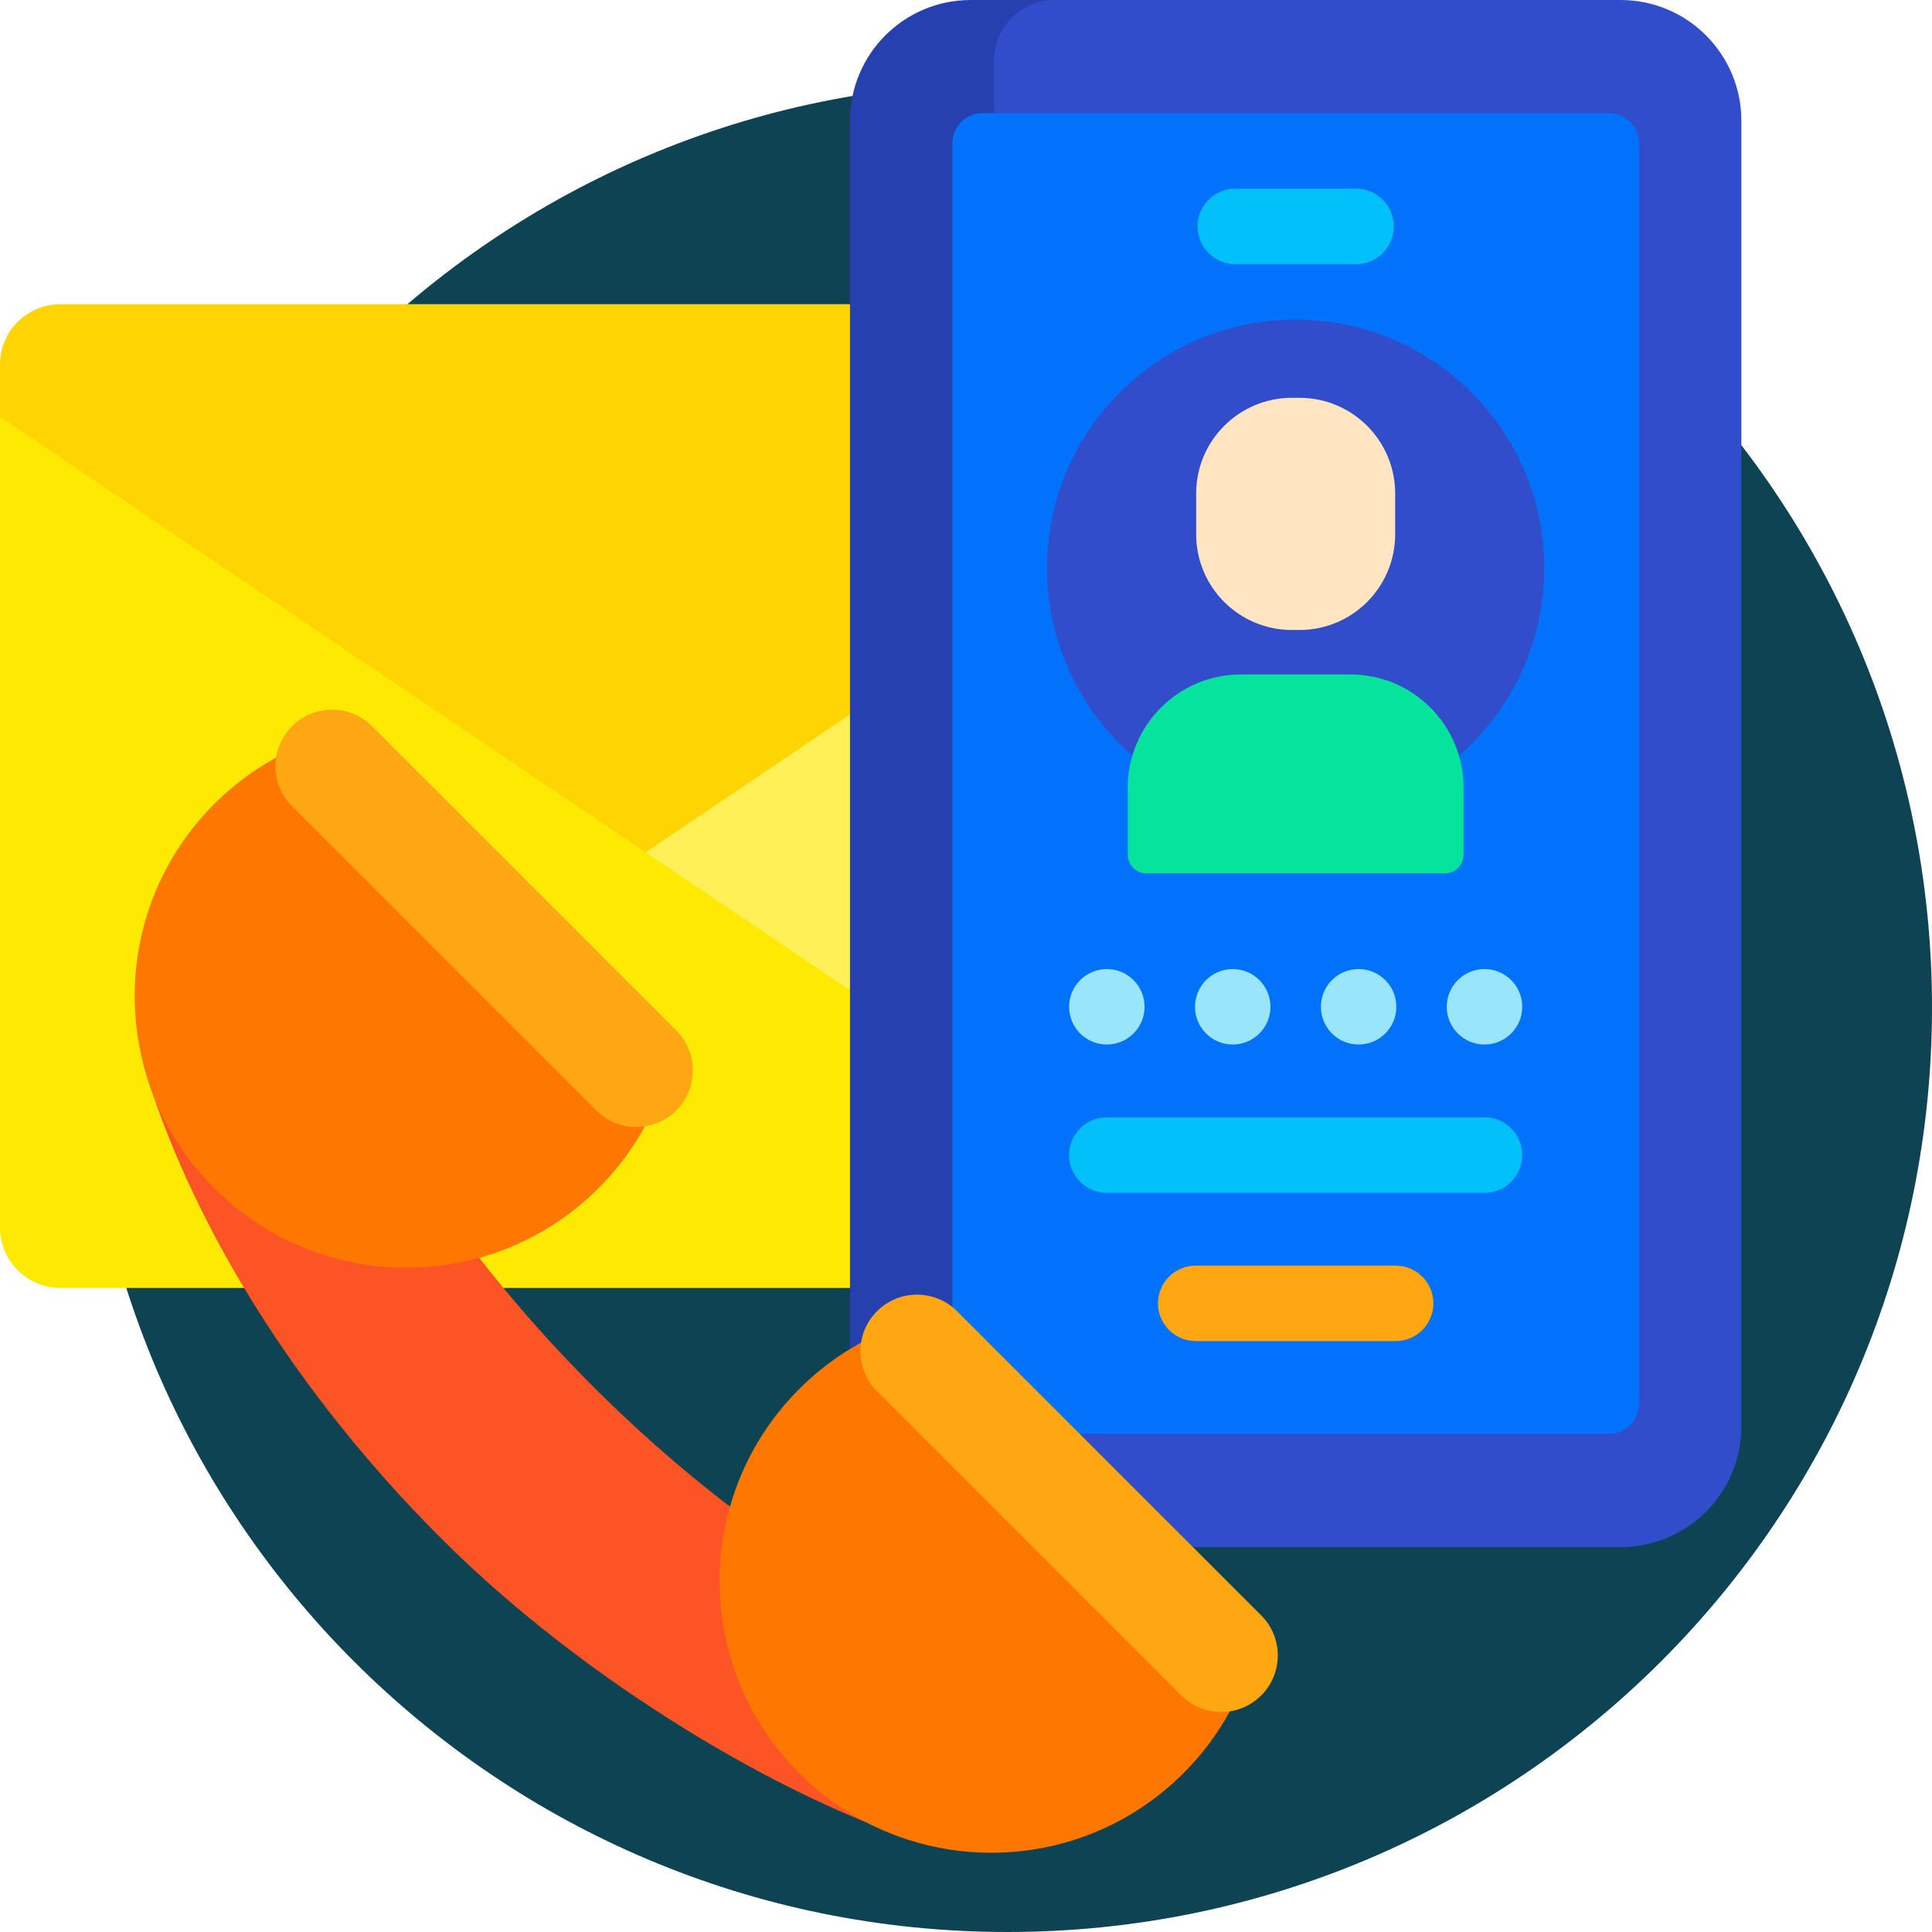<?xml version="1.0" encoding="UTF-8"?> <svg xmlns="http://www.w3.org/2000/svg" width="140" height="140" viewBox="0 0 140 140" fill="none"><g clip-path="url(#clip0_5045_1499)"><path d="M73.008 140C110.007 140 140 110.007 140 73.008C140 36.009 110.007 6.016 73.008 6.016C36.009 6.016 6.016 36.009 6.016 73.008C6.016 110.007 36.009 140 73.008 140Z" fill="#0D4353"></path><path d="M93.569 30.852V26.418C93.569 24.002 91.61 22.043 89.194 22.043H4.375C1.959 22.043 0 24.002 0 26.418V30.852C0 50.467 15.902 66.369 35.518 66.369H58.051C77.667 66.369 93.569 50.468 93.569 30.852Z" fill="#FED402"></path><path d="M42.909 64.377L85.818 93.329H93.569V30.196L42.909 64.377Z" fill="#FEF056"></path><path d="M0 88.954V30.196L93.569 93.329H4.375C1.959 93.329 0 91.37 0 88.954Z" fill="#FEE903"></path><path d="M76.838 112.109H70.343C65.51 112.109 61.593 108.192 61.593 103.359V8.75C61.593 3.918 65.51 0 70.343 0H76.838C78.952 0 80.666 1.714 80.666 3.828V108.281C80.666 110.395 78.952 112.109 76.838 112.109Z" fill="#2740B0"></path><path d="M117.435 112.109H76.417C74.001 112.109 72.042 110.151 72.042 107.734V4.375C72.042 1.959 74.001 0 76.417 0H117.435C122.268 0 126.185 3.918 126.185 8.75V103.359C126.185 108.192 122.268 112.109 117.435 112.109Z" fill="#314DC9"></path><path d="M116.584 103.906H71.194C69.986 103.906 69.006 102.927 69.006 101.719V10.391C69.006 9.183 69.986 8.203 71.194 8.203H116.584C117.793 8.203 118.772 9.183 118.772 10.391V101.719C118.772 102.927 117.793 103.906 116.584 103.906Z" fill="#0172FB"></path><path d="M98.264 19.141H89.514C88.004 19.141 86.78 17.916 86.78 16.406C86.78 14.896 88.004 13.672 89.514 13.672H98.264C99.774 13.672 100.999 14.896 100.999 16.406C100.999 17.916 99.774 19.141 98.264 19.141Z" fill="#01C0FA"></path><path d="M80.206 80.967H107.572C109.082 80.967 110.306 82.191 110.306 83.701C110.306 85.211 109.082 86.436 107.572 86.436H80.206C78.696 86.436 77.472 85.211 77.472 83.701C77.472 82.191 78.696 80.967 80.206 80.967Z" fill="#01C0FA"></path><path d="M107.572 70.222C109.082 70.222 110.306 71.446 110.306 72.956C110.306 74.466 109.082 75.69 107.572 75.69C106.062 75.69 104.838 74.466 104.838 72.956C104.838 71.446 106.062 70.222 107.572 70.222Z" fill="#99E6FC"></path><path d="M98.45 70.222C99.96 70.222 101.184 71.446 101.184 72.956C101.184 74.466 99.96 75.69 98.45 75.69C96.94 75.69 95.716 74.466 95.716 72.956C95.716 71.446 96.94 70.222 98.45 70.222Z" fill="#99E6FC"></path><path d="M89.328 70.222C90.838 70.222 92.062 71.446 92.062 72.956C92.062 74.466 90.838 75.69 89.328 75.69C87.818 75.69 86.594 74.466 86.594 72.956C86.594 71.446 87.818 70.222 89.328 70.222Z" fill="#99E6FC"></path><path d="M80.206 70.222C81.716 70.222 82.94 71.446 82.94 72.956C82.94 74.466 81.716 75.69 80.206 75.69C78.696 75.69 77.472 74.466 77.472 72.956C77.472 71.446 78.696 70.222 80.206 70.222Z" fill="#99E6FC"></path><path d="M93.889 59.185C103.837 59.185 111.901 51.121 111.901 41.173C111.901 31.225 103.837 23.161 93.889 23.161C83.941 23.161 75.877 31.225 75.877 41.173C75.877 51.121 83.941 59.185 93.889 59.185Z" fill="#314DC9"></path><path d="M93.614 45.651H94.164C97.994 45.651 101.099 42.546 101.099 38.716V35.762C101.099 31.932 97.994 28.827 94.164 28.827H93.614C89.784 28.827 86.679 31.932 86.679 35.762V38.716C86.679 42.546 89.784 45.651 93.614 45.651Z" fill="#FFE5C2"></path><path d="M83.09 63.292H104.688C105.443 63.292 106.055 62.68 106.055 61.925V57.075C106.055 52.545 102.383 48.872 97.852 48.872H89.926C85.396 48.872 81.723 52.545 81.723 57.075V61.925C81.723 62.68 82.335 63.292 83.09 63.292Z" fill="#05E39C"></path><path d="M101.133 97.181H86.645C85.135 97.181 83.911 95.957 83.911 94.446C83.911 92.936 85.135 91.712 86.645 91.712H101.133C102.644 91.712 103.868 92.936 103.868 94.446C103.868 95.957 102.644 97.181 101.133 97.181Z" fill="#FEA713"></path><path d="M12.4 71.069C10.521 72.948 9.915 75.713 10.728 78.244C14.232 89.149 21.466 100.975 31.961 111.47C41.06 120.57 53.147 128.15 62.779 132.056C65.412 133.124 66.439 131.615 68.448 129.606L68.722 129.333C72.146 125.908 71.229 120.114 66.891 117.96C58.788 113.938 50.534 108.028 42.969 100.462C34.365 91.858 27.902 82.364 23.921 73.213C21.931 68.637 15.928 67.54 12.4 71.069Z" fill="#FD5426"></path><path d="M20.932 54.426C18.978 55.363 17.147 56.641 15.527 58.261C7.839 65.949 7.839 78.415 15.527 86.103C23.216 93.791 35.681 93.791 43.37 86.103C44.989 84.483 46.267 82.652 47.205 80.698L20.932 54.426Z" fill="#FE7701"></path><path d="M63.321 96.814C61.367 97.751 59.536 99.03 57.916 100.649C50.228 108.338 50.228 120.803 57.916 128.492C65.605 136.18 78.07 136.18 85.758 128.492C87.378 126.872 88.656 125.041 89.594 123.087L63.321 96.814Z" fill="#FE7701"></path><path d="M49.004 80.469C47.402 82.071 44.805 82.071 43.204 80.469L21.162 58.428C19.56 56.826 19.56 54.229 21.162 52.627C22.764 51.025 25.36 51.025 26.962 52.627L49.004 74.669C50.606 76.271 50.606 78.868 49.004 80.469Z" fill="#FEA713"></path><path d="M91.393 122.858C89.791 124.46 87.194 124.46 85.593 122.858L63.551 100.816C61.949 99.214 61.949 96.618 63.551 95.016C65.153 93.414 67.749 93.414 69.351 95.016L91.393 117.058C92.995 118.659 92.995 121.256 91.393 122.858Z" fill="#FEA713"></path></g><defs><clipPath id="clip0_5045_1499"><rect width="140" height="140" fill="white"></rect></clipPath></defs></svg> 